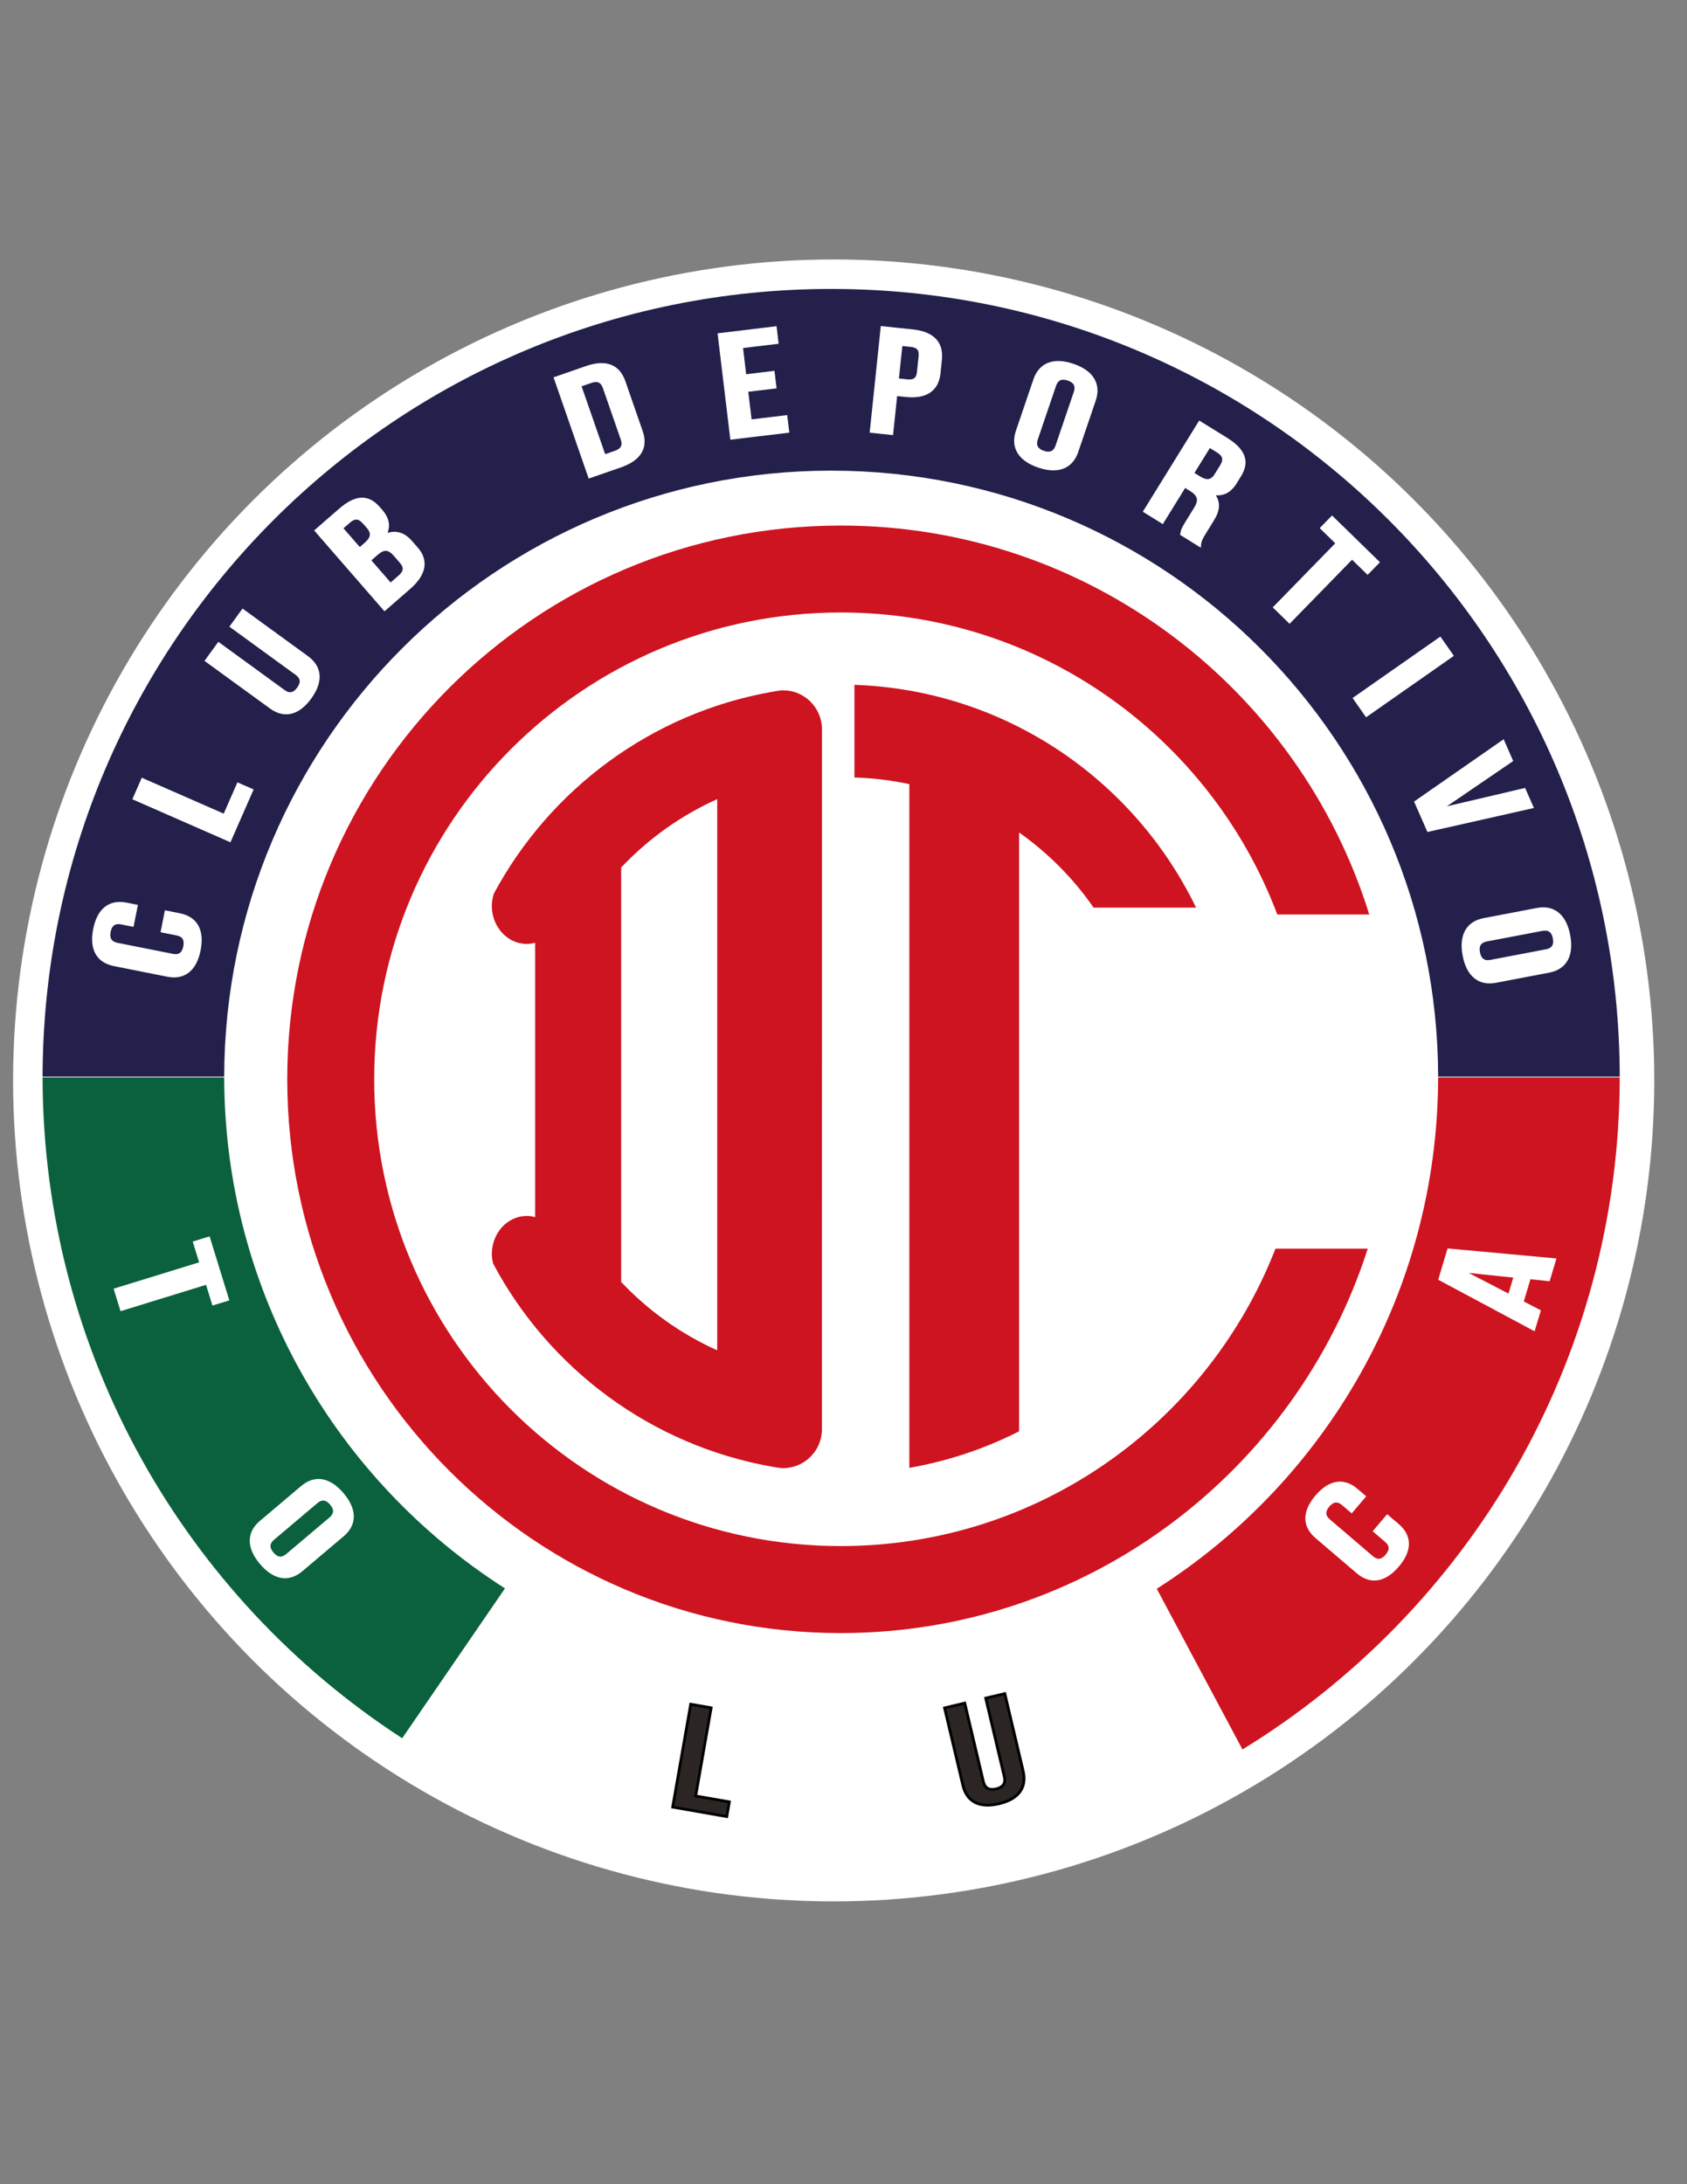 <?xml version="1.0" encoding="utf-8"?>
<!-- Generator: Adobe Illustrator 27.1.1, SVG Export Plug-In . SVG Version: 6.00 Build 0)  -->
<svg version="1.1" id="Capa_1" xmlns="http://www.w3.org/2000/svg" xmlns:xlink="http://www.w3.org/1999/xlink" x="0px" y="0px"
	 viewBox="0 0 612 792" style="enable-background:new 0 0 612 792;" xml:space="preserve">
<rect x="0" y="0" width="612" height="792" fill="#808080" stroke="none"/>
<style type="text/css">
	.st0{fill:#FFFFFF;stroke:#FFFFFF;stroke-miterlimit:10;}
	.st1{fill:#23214B;}
	.st2{fill:#CE1420;}
	.st3{fill:#0B613D;}
	.st4{fill:#2B2523;stroke:#000000;stroke-miterlimit:10;}
</style>
<g>
	<circle class="st0" cx="302.44" cy="391.77" r="297.19"/>
	<path class="st1" d="M81.33,390.4c0.25-121.4,98.73-219.74,220.2-219.74S521.47,269,521.72,390.4h65.88
		c-0.25-157.79-128.23-285.63-286.08-285.63S15.69,232.61,15.45,390.4H81.33z"/>
	<path class="st2" d="M587.6,390.69h-65.88c-0.16,77.96-40.83,146.4-102.07,185.4l31.08,58.27
		C532.7,584.15,587.44,493.82,587.6,390.69z"/>
	<path class="st3" d="M81.33,390.69H15.45C15.6,491.1,67.5,579.38,145.9,630.3l37.29-54.34C122.06,536.93,81.49,468.56,81.33,390.69
		z"/>
	<g>
		<path class="st0" d="M60.21,330.66l4.93,0.98c5.94,1.18,8.59,5.62,7.14,12.87c-1.45,7.26-5.59,10.34-11.53,9.16l-19.31-3.85
			c-5.94-1.18-8.59-5.62-7.14-12.87c1.45-7.26,5.59-10.34,11.53-9.16l3.61,0.72l-1.39,6.99l-3.98-0.79
			c-2.65-0.53-3.96,0.75-4.42,3.1c-0.47,2.35,0.24,4.03,2.9,4.56l20.06,3.99c2.65,0.53,3.9-0.76,4.37-3.11
			c0.47-2.35-0.19-4.02-2.84-4.55l-5.31-1.06L60.21,330.66z"/>
		<path class="st0" d="M48.67,289.56l3.02-6.9l29.73,13.03l4.97-11.35l4.96,2.17l-8,18.25L48.67,289.56z"/>
		<path class="st0" d="M79.32,233.43l23.62,17.18c2.19,1.59,3.86,0.94,5.27-0.99c1.41-1.94,1.51-3.73-0.68-5.32l-23.62-17.18
			l4.19-5.76l23.32,16.96c4.9,3.56,5.44,8.7,1.09,14.68c-4.35,5.98-9.41,7.04-14.31,3.48l-23.32-16.96L79.32,233.43z"/>
		<path class="st0" d="M137.38,184.16l0.89,1.02c2.56,2.94,3.05,5.81,1.34,8.95c3.87-1.71,6.94-0.58,9.56,2.44l2.03,2.33
			c3.84,4.4,2.95,9.34-2.73,14.28l-8.94,7.78l-24.86-28.57l8.58-7.46C129.13,179.79,133.54,179.75,137.38,184.16z M123.9,191.51
			l6.57,7.55l2.22-1.93c2.12-1.84,2.77-3.7,0.78-5.99l-1.39-1.59c-1.78-2.04-3.44-2.17-5.45-0.42L123.9,191.51z M134.02,203.14
			l7.64,8.77l3.25-2.83c1.91-1.66,2.34-3.26,0.49-5.38l-2.17-2.49c-2.31-2.65-4.1-2.53-6.69-0.28L134.02,203.14z"/>
		<path class="st0" d="M201.45,137.13l11.26-3.91c7.12-2.47,11.69-0.57,13.68,5.15l6.28,18.09c1.99,5.72-0.42,10.05-7.54,12.53
			l-11.26,3.91L201.45,137.13z M210.35,139.77l8.88,25.55l4.01-1.39c2.26-0.79,3.3-2.18,2.42-4.73l-6.46-18.6
			c-0.89-2.56-2.57-3-4.83-2.22L210.35,139.77z"/>
		<path class="st0" d="M270.25,136.26l10.27-1.24l0.65,5.37l-10.27,1.23l1.32,11.01l12.92-1.56l0.65,5.37l-20.4,2.45l-4.52-37.59
			l20.4-2.46l0.65,5.37l-12.92,1.55L270.25,136.26z"/>
		<path class="st0" d="M341.2,130.4l-0.51,4.9c-0.63,6.03-4.65,8.92-12.14,8.14l-3.54-0.37l-1.48,14.15l-7.49-0.78l3.94-37.66
			l11.03,1.15C338.5,120.71,341.83,124.37,341.2,130.4z M326.9,124.93l-1.34,12.75l3.54,0.37c2.38,0.25,3.77-0.48,4.05-3.17
			l0.59-5.65c0.28-2.69-0.92-3.69-3.31-3.94L326.9,124.93z"/>
		<path class="st0" d="M375.37,137.72c1.95-5.74,6.9-7.71,13.9-5.32c7,2.38,9.71,6.96,7.76,12.7l-6.35,18.64
			c-1.95,5.74-6.9,7.71-13.9,5.33c-7-2.38-9.71-6.96-7.76-12.7L375.37,137.72z M376.03,159.15c-0.87,2.56,0.22,4.02,2.49,4.79
			c2.27,0.77,4.03,0.29,4.9-2.27l6.59-19.36c0.87-2.56-0.22-4.02-2.49-4.79c-2.27-0.77-4.03-0.29-4.9,2.27L376.03,159.15z"/>
		<path class="st0" d="M428.66,193.69c0.16-1.04,0.24-1.69,1.87-4.32l3.13-5.06c1.85-2.99,1.25-4.89-1.66-6.69l-2.21-1.37
			l-8.11,13.11l-6.41-3.97l19.93-32.21l9.67,5.98c6.64,4.11,7.98,8.32,4.91,13.28L448.2,175c-2.05,3.31-4.73,4.65-8.24,3.94
			c2.55,3.04,2.09,6.13,0.01,9.49l-3.07,4.97c-0.97,1.56-1.62,2.75-1.72,4.34L428.66,193.69z M438.75,161.76l-6.12,9.89l2.5,1.55
			c2.39,1.48,4.36,1.55,5.95-1.02l1.96-3.17c1.42-2.3,1.06-3.93-1.21-5.33L438.75,161.76z"/>
		<path class="st0" d="M483.24,187.62l16.67,16.26l-3.78,3.87l-5.64-5.5l-22.67,23.24l-5.39-5.26l22.67-23.24l-5.64-5.5
			L483.24,187.62z"/>
		<path class="st0" d="M522.41,231.52l4.32,6.17L495.7,259.4l-4.32-6.18L522.41,231.52z"/>
		<path class="st0" d="M522.39,293.47l30.59-7.18l2.79,6.33l-37.64,8.49l-4.53-10.28l31.67-22.02l3.06,6.96L522.39,293.47z"/>
		<path class="st0" d="M557.65,329.72c5.95-1.13,10.11,2.19,11.49,9.45c1.38,7.27-1.26,11.88-7.21,13.02l-19.34,3.69
			c-5.95,1.13-10.11-2.19-11.49-9.45c-1.38-7.27,1.26-11.88,7.21-13.02L557.65,329.72z M539.34,340.88
			c-2.66,0.51-3.39,2.18-2.94,4.53c0.45,2.35,1.74,3.64,4.4,3.14l20.09-3.83c2.66-0.51,3.38-2.18,2.94-4.53
			c-0.45-2.36-1.74-3.64-4.4-3.14L539.34,340.88z"/>
	</g>
	<g>
		<path class="st0" d="M75.71,448.94l6.86,22.25l-5.17,1.59l-2.32-7.52l-31.02,9.56l-2.22-7.2l31.02-9.56l-2.32-7.53L75.71,448.94z"
			/>
		<path class="st0" d="M109.61,539.19c4.63-3.91,9.88-3.06,14.66,2.59c4.77,5.65,4.74,10.97,0.11,14.88l-15.04,12.71
			c-4.63,3.91-9.88,3.06-14.66-2.59c-4.77-5.65-4.74-10.97-0.11-14.88L109.61,539.19z M99.15,557.89c-2.07,1.75-1.88,3.56-0.33,5.39
			c1.55,1.83,3.3,2.32,5.37,0.57l15.62-13.19c2.06-1.74,1.88-3.56,0.33-5.39c-1.55-1.83-3.31-2.32-5.37-0.57L99.15,557.89z"/>
	</g>
	<g>
		<path class="st4" d="M250.57,617.96l7.42,1.3l-5.61,31.97l12.21,2.14l-0.93,5.33l-19.63-3.44L250.57,617.96z"/>
		<path class="st4" d="M349.99,617.56l6.74,28.43c0.62,2.63,2.31,3.23,4.65,2.68c2.33-0.55,3.57-1.85,2.95-4.48l-6.74-28.43
			l6.93-1.64l6.65,28.06c1.4,5.9-1.53,10.15-8.73,11.86c-7.2,1.71-11.73-0.78-13.13-6.68l-6.65-28.06L349.99,617.56z"/>
	</g>
	<g>
		<path class="st0" d="M503.28,549.76l3.83,3.26c4.61,3.93,4.75,9.1-0.05,14.73c-4.8,5.63-9.92,6.3-14.53,2.36l-14.98-12.78
			c-4.61-3.94-4.75-9.1,0.05-14.73c4.8-5.63,9.92-6.3,14.53-2.36l2.8,2.39l-4.62,5.42l-3.08-2.63c-2.06-1.76-3.82-1.28-5.38,0.55
			c-1.55,1.82-1.75,3.64,0.31,5.39l15.55,13.28c2.06,1.75,3.78,1.24,5.33-0.58c1.55-1.82,1.79-3.6-0.26-5.36l-4.11-3.51
			L503.28,549.76z"/>
		<path class="st0" d="M563.99,456.77l-2.18,7.28l-6.96-0.73l-2.66,8.85l6.21,3.22l-1.99,6.62l-34.07-18.23l3.17-10.56
			L563.99,456.77z M547.55,469.78l2.08-6.95l-19.39-2.03L547.55,469.78z"/>
	</g>
	<g>
		<path class="st2" d="M462.72,452.75C438.13,515.88,376.8,560.61,305,560.61c-93.48,0-169.25-75.78-169.25-169.26
			c0-93.47,75.77-169.26,169.25-169.26c72.45,0,134.22,45.52,158.38,109.52h33.36C471.33,249.9,395.08,190.57,305,190.57
			c-110.89,0-200.79,89.9-200.79,200.79c0,110.88,89.9,200.8,200.79,200.8c89.48,0,165.23-58.55,191.19-139.4H462.72z"/>
		<path class="st2" d="M309.97,248.33v33.59c6.83,0.2,13.48,1.03,19.91,2.42v214.01v33.9c14.09-2.48,27.47-6.97,39.83-13.26v-38.16
			V301.87c10.51,7.43,19.68,16.64,27.02,27.24h37.17C411.42,282.66,364.59,250.2,309.97,248.33z"/>
		<path class="st2" d="M225.34,314.56c9.83-10.4,21.65-18.87,34.85-24.79v199.86c-13.2-5.92-25.02-14.39-34.85-24.79V314.56z
			 M298.19,264.33c-0.07-7.74-6.36-14.02-14.12-14.02c-0.54,0-1.07,0.07-1.59,0.14c-0.31,0.05-0.63,0.11-0.96,0.16
			c-0.45,0.09-0.89,0.15-1.34,0.23c-43.77,7.68-80.68,35.31-101,73.15c-0.46,1.41-0.76,2.9-0.76,4.5c0,7.61,5.7,13.79,12.71,13.79
			c1.04,0,2.04-0.18,3.01-0.43v87.19v3.8v8.5c-0.97-0.27-1.97-0.44-3.01-0.44c-7.02,0-12.71,6.19-12.71,13.81
			c0,1.23,0.21,2.39,0.49,3.5c20.27,38.08,57.3,65.91,101.24,73.62c0.46,0.09,0.92,0.17,1.4,0.25c0.28,0.04,0.58,0.1,0.86,0.13
			c0.53,0.09,1.08,0.15,1.63,0.15c7.8,0,14.13-6.3,14.13-14.11c0-0.16,0.02-253.34,0.02-253.34v-0.37c0-0.04,0.01-0.07,0.01-0.11
			C298.2,264.41,298.19,264.37,298.19,264.33z"/>
	</g>
</g>
</svg>
